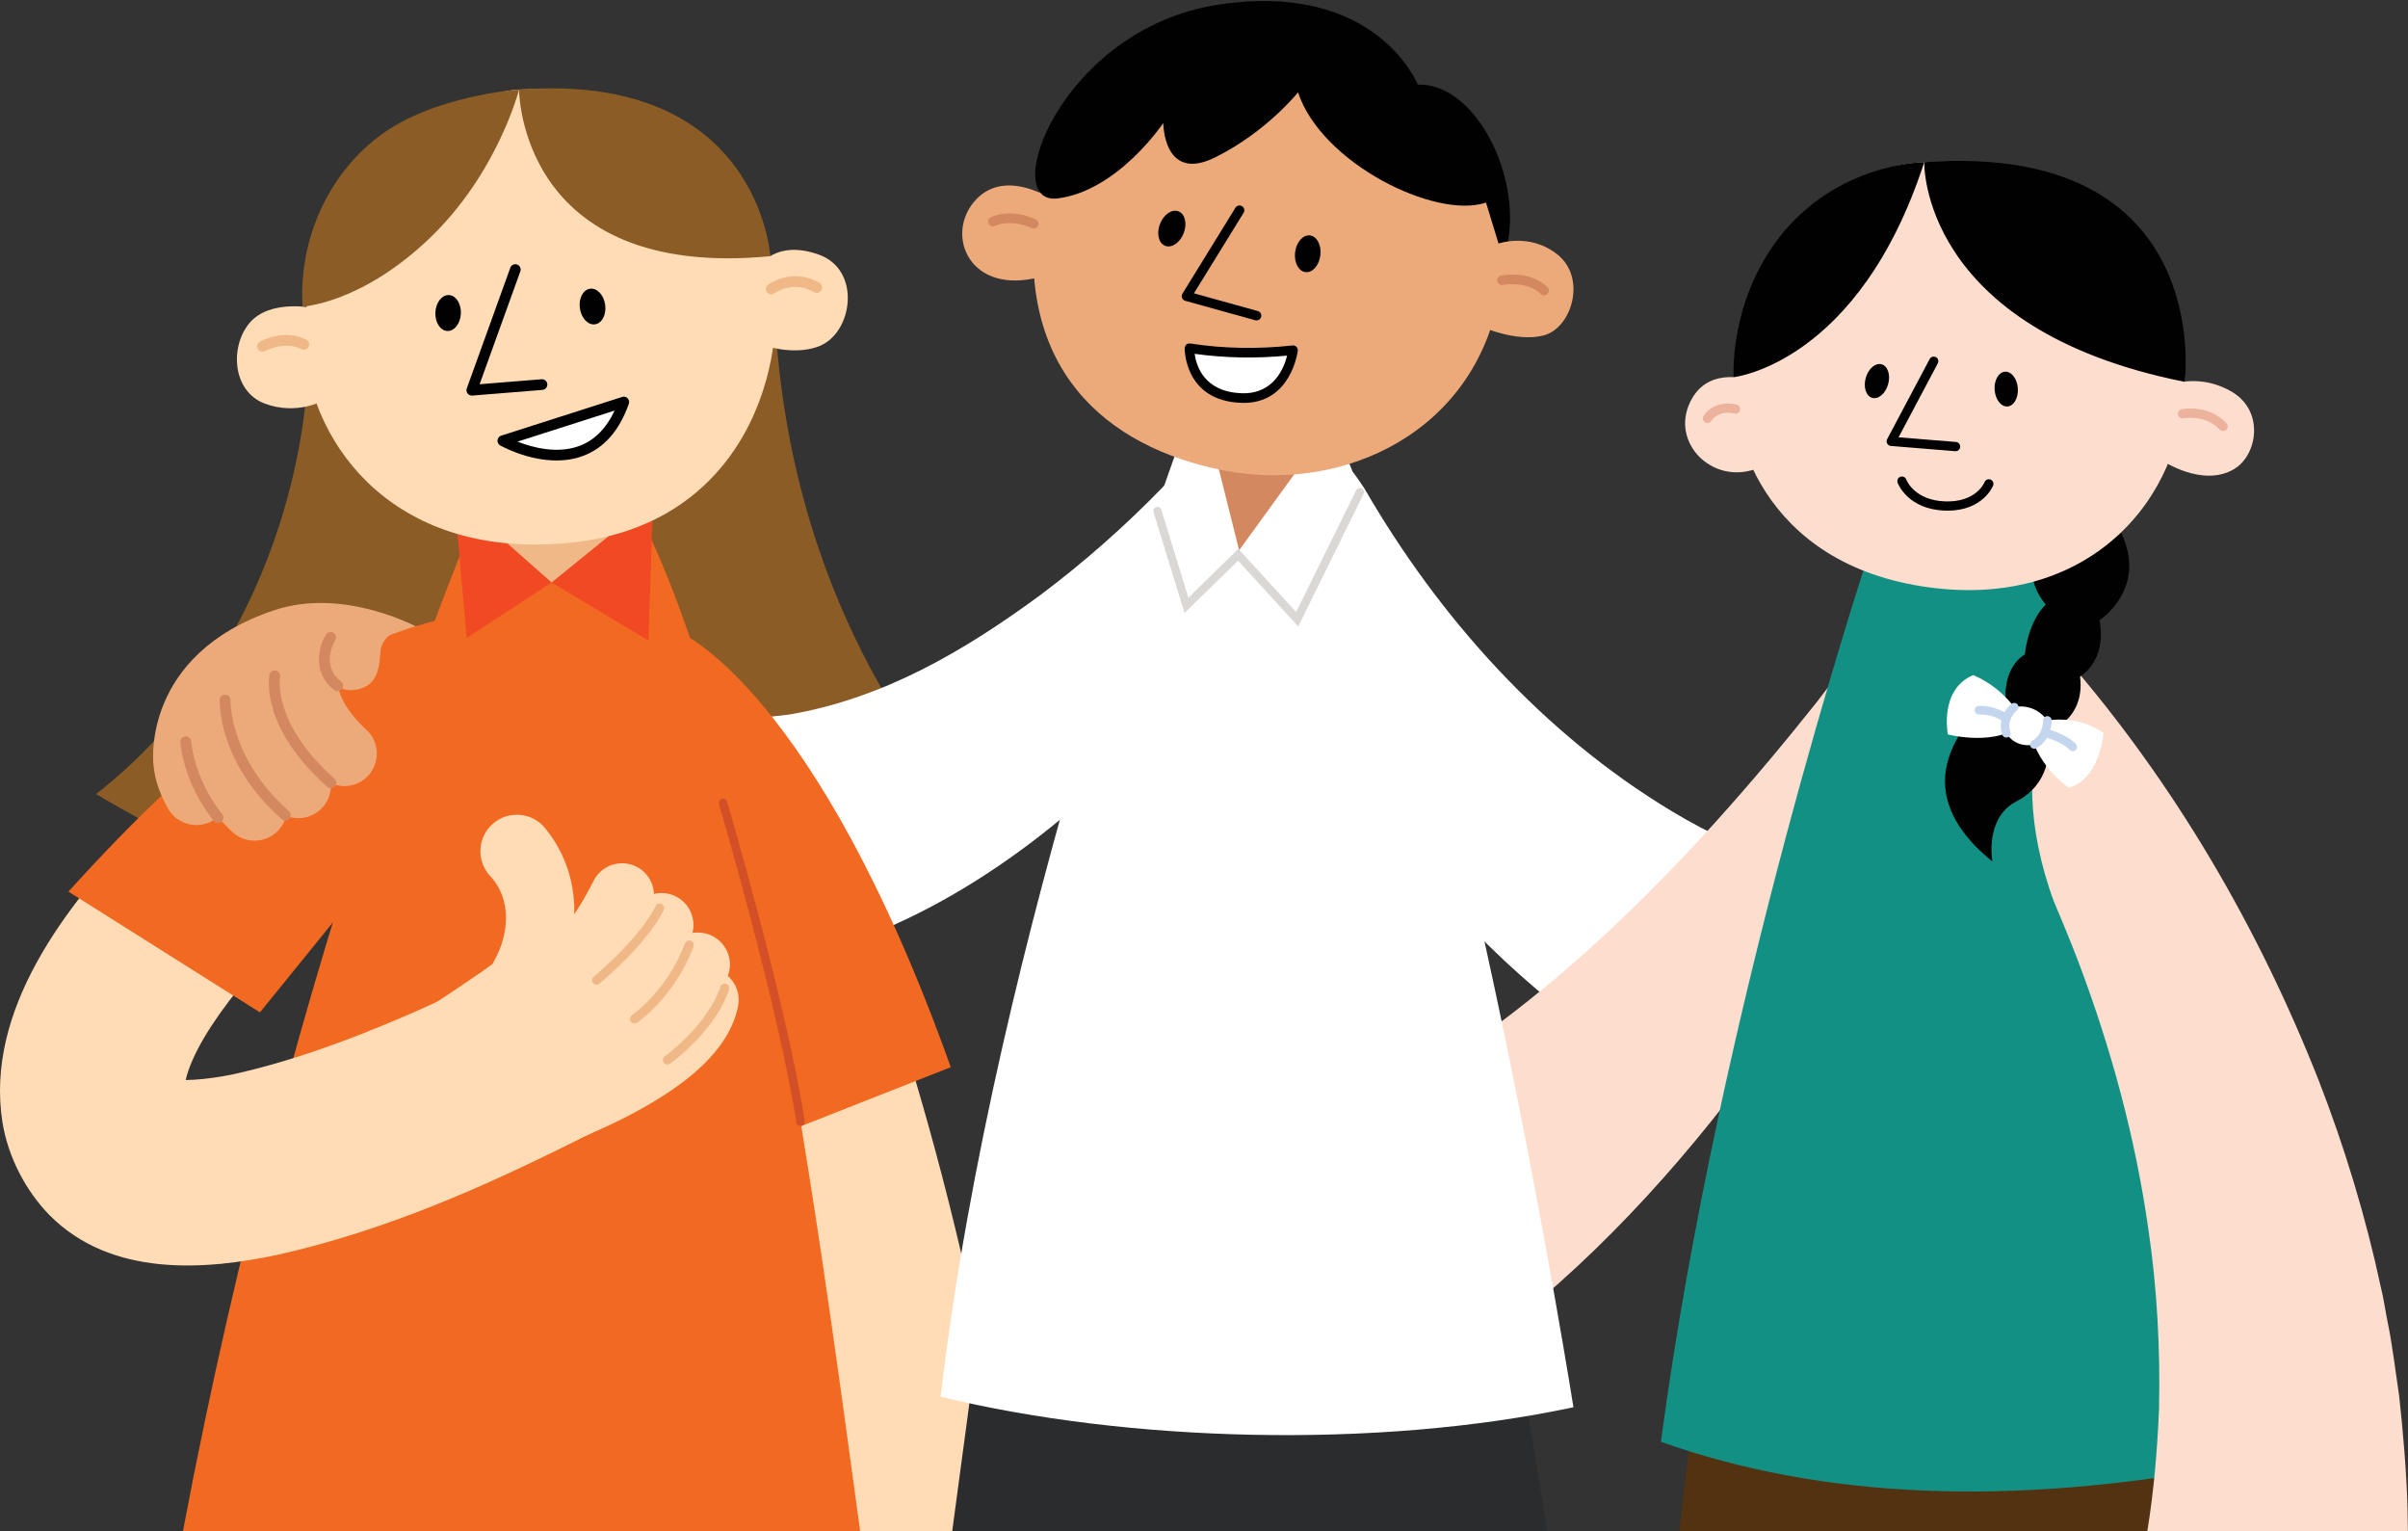 <svg width="615" height="391" viewBox="0 0 615 391" fill="none" xmlns="http://www.w3.org/2000/svg">
<rect x="0" y="0" width="615" height="391" fill="#333333" stroke="none"/>
<g clip-path="url(#clip0_4321_58808)">
<path d="M348.455 124.69C367.565 157.75 394.235 187.44 427.055 207.17C436.455 212.81 446.125 217.27 456.295 220.87C457.715 221.32 462.385 222.78 463.815 223.24C465.665 223.7 469.555 224.7 471.395 225.17C472.715 225.41 477.615 226.41 479.005 226.67C481.185 226.96 485.305 227.55 487.485 227.86C506.555 230.58 519.805 248.24 517.085 267.3C514.275 288.4 492.355 302.17 472.125 295.65L464.815 293.36C457.855 291.17 450.155 288.14 443.525 285.12C416.655 273.09 392.425 254.94 372.505 233.53C350.315 209.74 332.645 181.89 319.755 152.12C317.885 147.87 316.065 143.07 314.475 138.68C311.015 129.21 315.885 118.72 325.355 115.26C333.375 112.33 342.115 115.37 346.705 122.11L348.455 124.69Z" fill="white"/>
<path d="M259.345 391C242.885 286.5 217.515 228.77 217.515 228.77L180.395 212.43L208.835 391H259.345Z" fill="#FFDCB5"/>
<path d="M78.435 97.04C78.435 97.04 77.175 161.48 24.545 202.73C24.545 202.73 88.065 242 138.415 239.44C188.765 236.88 233.415 219.12 242.815 200.64C242.815 200.64 202.785 159.22 198.075 83.42L78.435 97.04Z" fill="#8B5C26"/>
<path d="M395.225 391L384.295 324.8L252.375 322.55L243.185 391H395.225Z" fill="#2A2C2E"/>
<path d="M326.405 146.39C288.515 203.47 224.775 260.44 150.885 245.98C104.115 237.29 114.985 170.28 162.075 176.91C164.345 177.34 166.705 178.05 168.775 178.87C172.985 180.58 177.415 181.89 182.175 182.67C188.075 183.52 195.215 183.34 201.585 182.43C225.475 178.37 246.185 166.32 265.975 151.72C276.925 143.5 287.405 134.25 296.955 124.39L297.985 123.34C314.015 107.93 338.155 127.66 326.405 146.39Z" fill="white"/>
<path d="M39.165 194.72C39.165 194.72 36.195 167.11 70.045 155.8C88.205 149.73 107.395 160.54 107.395 160.54L65.015 192.69L39.165 194.72Z" fill="#ECAA7B"/>
<path d="M219.695 391C207.595 302.17 191.645 181.38 160.115 125.39L121.185 132.76C121.185 132.76 75.205 239.74 46.715 391H219.695Z" fill="#F26A21"/>
<path d="M116.445 132.07L119.195 162.88L140.885 148.72L165.605 163.54L166.655 132.07H116.445Z" fill="#F04923"/>
<path d="M140.885 148.72L124.245 134.04C124.245 134.04 164.025 130.63 162.195 131.42L140.885 148.72Z" fill="#F0B787"/>
<path d="M132.565 22.87C168.145 20.98 192.645 42.77 197.245 67.94C201.845 93.11 190.375 133.83 146.045 138.53C101.715 143.23 79.455 114.65 77.595 87.93C75.745 61.22 109.715 24.08 132.565 22.87Z" fill="#FFDCB5"/>
<path d="M79.605 78.58C79.605 78.58 68.795 76.41 63.715 82.48C58.635 88.55 59.345 99.92 67.595 103.03C75.845 106.14 82.655 102.23 82.655 102.23L79.605 78.58Z" fill="#FFDCB5"/>
<path d="M193.915 68.06C193.915 68.06 197.965 61.07 209.075 64.99C220.185 68.91 217.795 85.29 208.975 88.48C202.255 90.92 194.665 88.02 194.665 88.02L193.915 68.06Z" fill="#FFDCB5"/>
<path d="M159.325 102.64C151.285 125.51 128.425 112.53 128.425 112.53L159.325 102.64Z" fill="white"/>
<path d="M142.115 117.57C134.645 117.57 128.095 113.92 127.745 113.72C127.275 113.45 127.005 112.93 127.065 112.39C127.125 111.85 127.485 111.4 128.005 111.23L158.905 101.34C159.395 101.18 159.935 101.32 160.295 101.69C160.655 102.06 160.775 102.6 160.605 103.09C158.205 109.92 154.285 114.39 148.945 116.39C146.685 117.24 144.355 117.57 142.115 117.57ZM132.175 112.76C135.875 114.21 142.285 115.99 148.005 113.84C151.845 112.4 154.855 109.37 156.965 104.83L132.175 112.76Z" fill="#010101"/>
<path d="M117.707 80.067C117.82 77.534 116.453 75.416 114.654 75.337C112.856 75.257 111.307 77.245 111.194 79.777C111.081 82.31 112.448 84.427 114.247 84.507C116.046 84.587 117.595 82.599 117.707 80.067Z" fill="#010101"/>
<path d="M151.975 82.806C153.757 82.553 154.912 80.313 154.555 77.803C154.198 75.293 152.464 73.465 150.681 73.718C148.899 73.972 147.743 76.212 148.1 78.722C148.458 81.231 150.192 83.06 151.975 82.806Z" fill="#010101"/>
<path d="M77.285 78.27C77.285 78.27 92.175 77.56 109.655 60.89C127.135 44.22 132.565 22.87 132.565 22.87C132.565 22.87 110.555 24.33 96.775 34.81C82.565 45.61 76.275 62.95 77.285 78.27Z" fill="#8B5C26"/>
<path d="M67.055 89.79C66.575 89.79 66.115 89.54 65.865 89.09C65.495 88.43 65.735 87.61 66.385 87.24C66.635 87.1 72.575 83.84 78.215 86.72C78.885 87.06 79.155 87.88 78.805 88.55C78.465 89.22 77.635 89.49 76.975 89.14C72.655 86.93 67.755 89.59 67.705 89.62C67.505 89.73 67.275 89.79 67.055 89.79Z" fill="#F0B787"/>
<path d="M132.565 22.87C132.565 22.87 132.465 71.58 196.735 65.41C196.735 65.41 193.875 18.23 132.565 22.87Z" fill="#8B5C26"/>
<path d="M196.975 75.16C196.555 75.16 196.145 74.97 195.875 74.6C195.435 74 195.555 73.15 196.155 72.7C196.405 72.51 202.365 68.2 209.295 72.24C209.945 72.62 210.165 73.45 209.785 74.1C209.405 74.75 208.575 74.97 207.925 74.59C202.585 71.48 197.975 74.75 197.775 74.89C197.535 75.07 197.255 75.16 196.975 75.16Z" fill="#F0B787"/>
<path d="M49.905 287.22C76.195 278.22 100.465 263.69 123.285 247.93L133.245 240.75L160.555 284.39C136.315 297.12 111.015 308.34 84.705 316.11C75.415 318.81 65.855 321.21 56.215 322.61C56.225 322.62 49.905 287.22 49.905 287.22Z" fill="#FFDCB5"/>
<path d="M129.235 262.91C127.745 262.91 126.715 262.76 126.305 262.68L129.245 246.64C129.245 246.64 129.135 246.61 128.915 246.59C129.025 246.61 140.395 247.37 151.575 224.93C153.585 220.9 158.485 219.26 162.515 221.26C166.545 223.27 168.185 228.17 166.185 232.2C152.445 259.77 136.005 262.91 129.235 262.91Z" fill="#FFDCB5"/>
<path d="M126.095 245.53C130.025 238.69 130.855 229.53 125.055 223.53C121.625 219.68 121.965 213.78 125.825 210.36C129.825 206.79 136.095 207.38 139.365 211.62C149.465 224.13 148.595 241.26 139.905 254.21C133.745 262.88 120.965 254.81 126.095 245.53Z" fill="#FFDCB5"/>
<path d="M133.465 275.43C133.455 275.43 133.445 275.43 133.435 275.43L133.495 259.12C133.495 259.12 133.395 259.11 133.205 259.13C137.845 258.8 149.815 252.71 161.925 232.04C164.205 228.15 169.205 226.85 173.085 229.13C176.965 231.41 178.275 236.41 175.995 240.29C156.015 274.38 135.845 275.43 133.465 275.43Z" fill="#FFDCB5"/>
<path d="M129.935 288.82C129.115 288.82 128.585 288.79 128.375 288.78C123.875 288.52 120.445 284.66 120.715 280.16C120.975 275.68 124.835 272.26 129.295 272.49C130.595 272.55 158.455 273.43 170.705 243.19C172.395 239.01 177.155 237 181.325 238.69C185.495 240.38 187.515 245.14 185.825 249.31C177.105 270.84 162.045 280.44 150.955 284.71C141.435 288.38 133.295 288.82 129.935 288.82Z" fill="#FFDCB5"/>
<path d="M94.255 307.22C90.515 307.22 87.155 304.64 86.305 300.84C85.325 296.44 88.095 292.09 92.485 291.1C92.685 291.06 112.645 286.56 132.845 279.09C150.945 272.39 170.855 262.22 172.495 253.76C173.345 249.34 177.625 246.44 182.045 247.3C186.465 248.15 189.365 252.43 188.505 256.85C185.835 270.66 169.435 282.96 138.355 294.44C117.145 302.28 96.895 306.83 96.045 307.02C95.435 307.15 94.845 307.22 94.255 307.22Z" fill="#FFDCB5"/>
<path d="M162.045 261.32C161.675 261.32 161.305 261.14 161.085 260.81C160.725 260.28 160.865 259.55 161.395 259.19C161.485 259.13 170.465 252.91 174.935 240.87C175.155 240.27 175.825 239.96 176.435 240.18C177.035 240.4 177.345 241.07 177.125 241.68C172.375 254.44 163.095 260.85 162.705 261.11C162.495 261.26 162.265 261.32 162.045 261.32Z" fill="#F1B887"/>
<path d="M170.465 271.8C170.105 271.8 169.745 271.63 169.515 271.31C169.145 270.79 169.265 270.06 169.785 269.69C169.895 269.61 180.695 261.82 183.985 251.94C184.185 251.33 184.845 251 185.455 251.2C186.065 251.4 186.395 252.06 186.195 252.67C182.665 263.28 171.605 271.25 171.135 271.58C170.935 271.73 170.695 271.8 170.465 271.8Z" fill="#F1B887"/>
<path d="M152.355 251.42C152.025 251.42 151.705 251.28 151.475 251.02C151.065 250.54 151.125 249.81 151.605 249.4C164.215 238.65 167.395 231.45 167.425 231.38C167.675 230.8 168.345 230.53 168.935 230.77C169.515 231.02 169.795 231.69 169.545 232.27C169.415 232.58 166.195 239.98 153.105 251.15C152.885 251.33 152.615 251.42 152.355 251.42Z" fill="#F1B887"/>
<path d="M76.125 235.78C66.545 245.03 47.805 265.88 47.005 278.48C47.035 278.32 46.755 277.62 46.625 277.45C45.935 276.57 44.355 275.56 44.115 275.52C47.925 276.23 55.795 275.2 61.055 273.95C81.355 269.26 101.945 260.47 121.015 251.45C122.225 250.86 124.925 249.54 126.145 248.91L148.005 290.77C123.265 303.25 98.525 314.11 71.125 320.33C52.055 324.41 28.405 326.04 12.715 310.32C6.495 303.98 2.085 295.37 0.645 286.67C-3.955 257.9 16.925 231.22 35.395 211.98C38.215 209.07 41.405 206.04 44.405 203.29L45.965 201.9L76.125 235.78Z" fill="#FFDCB5"/>
<path d="M120.495 101C120.075 101 119.675 100.8 119.415 100.46C119.135 100.09 119.055 99.61 119.215 99.17L130.335 68.36C130.585 67.65 131.365 67.29 132.075 67.54C132.785 67.8 133.145 68.58 132.895 69.28L122.495 98.1L138.315 96.83C139.055 96.77 139.725 97.33 139.785 98.08C139.845 98.83 139.285 99.49 138.535 99.55L120.605 101C120.565 101 120.535 101 120.495 101Z" fill="#010101"/>
<path d="M113.535 156.62C116.005 161.21 85.755 152.07 17.475 227.65L66.385 258.48L129.475 180.71L112.005 164.33L113.535 156.62Z" fill="#F26A21"/>
<path d="M173.645 161.48C173.645 161.48 208.235 175.64 242.825 272.47L202.435 288.38L173.645 161.48Z" fill="#F26A21"/>
<path d="M87.935 200.7C85.925 200.7 83.915 199.98 82.315 198.51C58.545 176.63 75.335 157.03 75.515 156.83L87.965 167.81L88.075 167.68C86.605 169.51 82.655 176.27 93.555 186.3C96.925 189.4 97.145 194.66 94.045 198.03C92.415 199.8 90.175 200.7 87.935 200.7Z" fill="#ECAA7B"/>
<path d="M76.215 208.89C74.175 208.89 72.135 208.14 70.525 206.64C62.245 198.85 58.055 190.5 58.075 181.8C58.095 170.52 65.315 163.44 66.135 162.67L77.475 174.79L77.575 174.69C77.455 174.81 74.605 177.73 74.675 181.98C74.755 186.82 78.645 191.48 81.905 194.54C85.245 197.68 85.405 202.93 82.265 206.27C80.635 208.02 78.425 208.89 76.215 208.89Z" fill="#ECAA7B"/>
<path d="M65.015 214.64C62.975 214.64 60.935 213.89 59.325 212.39C51.045 204.6 46.865 196.25 46.875 187.55C46.885 176.27 54.105 169.2 54.935 168.43L66.275 180.55L66.375 180.45C66.255 180.57 63.405 183.48 63.475 187.74C63.555 192.58 67.445 197.24 70.705 200.3C74.045 203.44 74.205 208.69 71.065 212.03C69.425 213.76 67.215 214.64 65.015 214.64Z" fill="#ECAA7B"/>
<path d="M50.155 210.66C47.265 210.66 44.455 209.15 42.925 206.45C39.195 199.86 38.205 193.64 39.995 187.96C42.265 180.77 48.045 177.71 49.175 177.17L56.305 192.16C56.305 192.16 56.415 192.12 56.595 192.01C54.885 193.05 56.065 195.99 57.355 198.27C59.615 202.26 58.215 207.32 54.225 209.58C52.945 210.31 51.535 210.66 50.155 210.66Z" fill="#ECAA7B"/>
<path d="M84.215 172.46C84.215 172.46 85.885 176.92 90.675 176.14C95.465 175.36 96.875 172.24 97.135 166.67C97.305 163.16 100.445 161.37 100.445 161.37L80.975 164.53L84.215 172.46Z" fill="#ECAA7B"/>
<path d="M86.225 176.47C85.925 176.47 85.635 176.38 85.375 176.18C79.545 171.66 81.435 164.95 83.255 162.03C83.655 161.38 84.515 161.18 85.165 161.58C85.815 161.98 86.015 162.83 85.615 163.48C85.445 163.76 81.795 169.88 87.085 173.98C87.685 174.45 87.795 175.32 87.335 175.92C87.045 176.29 86.635 176.47 86.225 176.47Z" fill="#D3885F"/>
<path d="M84.525 201.25C84.195 201.25 83.875 201.13 83.605 200.9C66.355 185.62 68.705 172.83 68.815 172.29C68.965 171.54 69.685 171.05 70.445 171.21C71.195 171.36 71.675 172.09 71.525 172.83C71.495 172.97 69.495 184.7 85.435 198.83C86.005 199.34 86.055 200.21 85.555 200.78C85.285 201.09 84.905 201.25 84.525 201.25Z" fill="#D3885F"/>
<path d="M72.855 209.49C72.535 209.49 72.205 209.38 71.945 209.14C55.705 194.83 56.075 179.34 56.105 178.69C56.135 177.93 56.795 177.32 57.535 177.36C58.295 177.39 58.895 178.03 58.865 178.79C58.855 179 58.605 193.7 73.775 207.07C74.345 207.57 74.405 208.45 73.895 209.02C73.615 209.34 73.235 209.49 72.855 209.49Z" fill="#D3885F"/>
<path d="M55.695 210.16C55.285 210.16 54.885 209.98 54.615 209.64C46.745 199.72 46.085 189.89 46.065 189.47C46.025 188.71 46.605 188.05 47.365 188.01C48.105 187.96 48.785 188.55 48.825 189.31C48.835 189.4 49.485 198.72 56.785 207.92C57.255 208.52 57.155 209.39 56.565 209.86C56.295 210.06 55.995 210.16 55.695 210.16Z" fill="#D3885F"/>
<path d="M204.455 287.48C203.925 287.48 203.465 287.1 203.385 286.56C198.595 256.14 183.765 205.81 183.625 205.31C183.455 204.73 183.785 204.13 184.355 203.96C184.935 203.79 185.535 204.12 185.705 204.69C185.855 205.2 200.715 255.65 205.535 286.22C205.625 286.81 205.225 287.37 204.635 287.46C204.565 287.47 204.505 287.48 204.455 287.48Z" fill="#D24F27"/>
<path d="M560.725 391L557.985 356.61L434.605 349.03C432.315 361.08 430.565 375.85 428.895 391H560.725Z" fill="#523211"/>
<path d="M499.785 184.98C471.735 242.87 431.645 304.21 379.135 343.11C370.665 349.23 361.575 354.97 351.705 360.05C307.515 382.13 274.175 319.98 317.115 295.45C319.245 294.36 321.625 293.44 323.835 292.79C330.345 290.94 337.055 288.41 343.795 285.32C391.235 262.32 431.335 220.34 464.095 179.14C465.985 176.7 469.875 171.56 471.705 169.06C483.385 152.76 507.825 166.74 499.785 184.98Z" fill="#FDDECE"/>
<path d="M476.835 142.81C476.835 142.81 438.965 257.29 424.195 368.12C465.145 382.68 513.585 384.71 569.515 374.21C569.515 374.21 556.055 238.66 518.665 142.81H476.835Z" fill="#139084"/>
<path d="M530.725 245.32C539.215 267.75 545.375 290.53 548.685 313.81C550.925 328.81 551.745 344.47 551.415 359.63C550.995 370.02 550.105 380.67 548.415 390.99H614.975C614.955 388.82 614.925 386.65 614.865 384.48C614.585 375.46 613.725 365.28 612.725 356.27C611.905 350.9 610.965 343.06 609.845 337.8C609.275 335.09 608.765 331.33 608.065 328.67C604.285 310.95 598.805 292.83 592.225 275.94C576.815 236.82 555.335 199.98 527.775 168.21C513.715 153.27 491.115 171.45 502.635 188.46C513.935 206.32 523.155 225.63 530.725 245.32Z" fill="#FDDECE"/>
<path d="M524.935 160.78L528.095 169.94C528.095 169.94 508.925 192.41 526.235 234.54L488.085 192.42L495.605 156.76L524.935 160.78Z" fill="#139084"/>
<path d="M520.145 139.27C520.145 139.27 516.195 146.81 522.495 154.37C522.495 154.37 518.235 157.89 517.135 167.09C517.135 167.09 510.745 170.38 512.515 181.07C512.515 181.07 502.795 179.31 497.965 192.73C493.135 206.15 503.955 216.02 508.845 219.93C508.845 219.93 506.785 208.84 515.015 204.59C523.245 200.34 524.165 191.81 522.385 187.13C522.385 187.13 532.705 184.25 531.245 172.72C531.245 172.72 538.165 168.99 536.215 158.36C536.215 158.36 550.895 148.79 539.425 132.06L520.145 139.27Z" fill="#010101"/>
<path d="M516.885 184.42C516.885 184.42 513.255 176.32 503.965 172.36C495.205 176.03 497.475 187.5 497.475 187.5C497.475 187.5 510.355 190.93 516.885 184.42Z" fill="white"/>
<path d="M518.305 185.03C518.305 185.03 528.425 180.97 537.225 187.14C537.225 187.14 536.355 198.94 528.345 201.1C528.345 201.1 519.235 194.97 518.305 185.03Z" fill="white"/>
<path d="M514.435 180.54C514.435 180.54 519.375 179.22 522.875 183.93L519.525 190.09C519.525 190.09 515.075 191.32 512.395 187.23L514.435 180.54Z" fill="white"/>
<path d="M512.405 188.31C511.945 188.31 511.525 188.02 511.375 187.57C509.795 182.8 513.615 179.81 513.785 179.69C514.265 179.33 514.945 179.42 515.305 179.89C515.665 180.36 515.575 181.04 515.105 181.41C514.985 181.5 512.345 183.62 513.435 186.89C513.625 187.46 513.315 188.07 512.745 188.26C512.635 188.29 512.515 188.31 512.405 188.31Z" fill="#C3D6EE"/>
<path d="M519.535 191.17C519.155 191.17 518.785 190.97 518.585 190.61C518.295 190.09 518.485 189.43 519.005 189.13C521.945 187.49 521.805 184.01 521.805 183.98C521.775 183.38 522.235 182.87 522.835 182.84C523.415 182.81 523.945 183.27 523.975 183.87C523.985 184.07 524.175 188.74 520.065 191.03C519.895 191.13 519.715 191.17 519.535 191.17Z" fill="#C3D6EE"/>
<path d="M512.415 184.5C512.205 184.5 511.995 184.44 511.805 184.31C508.725 182.2 505.545 182.41 505.505 182.41C504.935 182.47 504.385 182.01 504.335 181.41C504.285 180.81 504.725 180.29 505.325 180.24C505.485 180.23 509.285 179.94 513.025 182.51C513.515 182.85 513.645 183.52 513.305 184.02C513.105 184.33 512.765 184.5 512.415 184.5Z" fill="#C3D6EE"/>
<path d="M529.395 191.81C529.105 191.81 528.825 191.7 528.605 191.47C526.505 189.26 522.165 188.2 522.115 188.19C521.535 188.05 521.175 187.47 521.315 186.88C521.455 186.3 522.045 185.94 522.625 186.08C522.825 186.13 527.635 187.3 530.175 189.97C530.585 190.4 530.575 191.09 530.135 191.5C529.935 191.71 529.665 191.81 529.395 191.81Z" fill="#C3D6EE"/>
<path d="M491.455 41.39C537.205 39.27 558.275 67.67 557.985 97.5C557.695 127.33 533.685 155.37 492.935 150C449.555 144.29 441.195 109.2 442.905 95.23C444.615 81.26 459.855 42.86 491.455 41.39Z" fill="#FDDECE"/>
<path d="M446.245 96.88C446.245 96.88 435.295 93.3 431.235 103.63C427.175 113.96 438.225 124.27 449.475 119.31L446.245 96.88Z" fill="#FDDECE"/>
<path d="M554.535 98.21C554.535 98.21 561.995 95.2 570.165 100.13C578.335 105.06 576.565 116.24 570.555 119.78C562.425 124.57 552.165 117.53 552.165 117.53L554.535 98.21Z" fill="#FDDECE"/>
<path d="M499.455 115.2C499.425 115.2 499.395 115.2 499.355 115.2L482.925 113.86C482.535 113.83 482.175 113.6 481.985 113.25C481.795 112.9 481.795 112.48 481.975 112.13L492.835 91.67C493.145 91.1 493.855 90.88 494.425 91.18C495.005 91.48 495.215 92.2 494.915 92.77L484.895 111.65L499.545 112.84C500.195 112.89 500.675 113.46 500.625 114.11C500.575 114.73 500.065 115.2 499.455 115.2Z" fill="#010101"/>
<path d="M497.405 130.38C497.215 130.38 497.025 130.38 496.835 130.37C487.275 130.1 484.745 123.52 484.645 123.24C484.425 122.63 484.735 121.95 485.345 121.73C485.955 121.51 486.635 121.82 486.855 122.43C486.935 122.64 488.995 127.8 496.895 128.02C504.665 128.25 506.775 123.31 506.855 123.09C507.105 122.49 507.785 122.2 508.385 122.44C508.985 122.68 509.275 123.36 509.045 123.96C508.945 124.23 506.405 130.38 497.405 130.38Z" fill="#010101"/>
<path d="M442.775 96.3C442.775 96.3 474.755 92.9 491.455 41.39C491.455 41.39 469.075 41.47 454.205 60.89C441.535 77.45 442.775 96.3 442.775 96.3Z" fill="#010101"/>
<path d="M491.455 41.39C491.455 41.39 490.125 83.98 557.985 97.5C557.985 97.51 565.945 36.14 491.455 41.39Z" fill="#010101"/>
<path d="M436.065 108C435.855 108 435.645 107.95 435.455 107.83C434.905 107.5 434.715 106.78 435.045 106.23C435.145 106.05 437.665 101.94 443.525 103.3C444.155 103.45 444.555 104.08 444.405 104.71C444.255 105.34 443.625 105.74 442.995 105.59C438.865 104.63 437.145 107.32 437.065 107.44C436.855 107.8 436.465 108 436.065 108Z" fill="#ECB29C"/>
<path d="M567.785 110.06C567.465 110.06 567.155 109.93 566.915 109.68C563.305 105.76 557.695 106.78 557.645 106.79C557.015 106.92 556.395 106.5 556.265 105.86C556.145 105.22 556.555 104.61 557.195 104.48C557.475 104.42 564.145 103.17 568.655 108.09C569.095 108.57 569.065 109.31 568.585 109.75C568.355 109.96 568.075 110.06 567.785 110.06Z" fill="#ECB29C"/>
<path d="M482.228 98.098C482.889 95.731 482.144 93.454 480.564 93.013C478.984 92.572 477.168 94.133 476.507 96.501C475.846 98.868 476.591 101.144 478.171 101.585C479.751 102.026 481.568 100.465 482.228 98.098Z" fill="#010101"/>
<path d="M512.704 103.778C514.34 103.663 515.526 101.581 515.352 99.13C515.178 96.678 513.711 94.785 512.075 94.901C510.439 95.017 509.253 97.098 509.427 99.55C509.601 102.001 511.068 103.894 512.704 103.778Z" fill="#010101"/>
<path d="M303.035 108.14C303.035 108.14 254.225 237.51 240.235 356.61C287.915 368.22 351.455 370.02 401.855 359.3C401.855 359.3 374.295 185 341.255 110.34L303.035 108.14Z" fill="white"/>
<path d="M308.455 108.5L316.475 140.5L341.315 106.25L308.455 108.5Z" fill="#D3885F"/>
<path d="M264.715 53.4C268.695 24.34 307.385 8.97 312.755 7.97C341.015 2.69 388.815 35.96 383.295 73.18C377.775 110.4 342.945 126.1 312.555 120.11C282.155 114.12 259.155 93.98 264.715 53.4Z" fill="#ECAA7B"/>
<path d="M267.565 50.28C267.565 50.28 255.825 42.85 248.635 51.68C241.445 60.51 247.905 75.43 265.605 70.72L267.565 50.28Z" fill="#ECAA7B"/>
<path d="M320.915 81.81C320.805 81.81 320.695 81.8 320.585 81.77L302.705 76.8C302.335 76.7 302.035 76.42 301.895 76.07C301.755 75.72 301.795 75.31 301.995 74.98L315.525 53.04C315.885 52.46 316.635 52.28 317.215 52.64C317.795 53 317.975 53.75 317.615 54.33L304.935 74.89L321.245 79.42C321.895 79.6 322.285 80.28 322.095 80.93C321.945 81.46 321.455 81.81 320.915 81.81Z" fill="#010101"/>
<path d="M330.245 89.42C330.245 89.42 328.785 102 317.155 101.64C303.495 101.21 303.795 88.92 303.795 88.92C312.405 90.24 321.225 90.41 330.245 89.42Z" fill="white"/>
<path d="M317.655 102.87C317.475 102.87 317.295 102.87 317.115 102.86C302.405 102.4 302.555 89.01 302.565 88.88C302.575 88.53 302.735 88.19 303.005 87.97C303.275 87.74 303.625 87.64 303.975 87.7C312.445 89.01 321.235 89.18 330.105 88.2C330.475 88.16 330.845 88.29 331.105 88.55C331.365 88.81 331.495 89.19 331.455 89.56C331.445 89.69 329.785 102.87 317.655 102.87ZM305.115 90.34C305.515 93.34 307.485 100.1 317.195 100.4C325.315 100.65 327.955 93.92 328.725 90.8C320.725 91.56 312.795 91.41 305.115 90.34Z" fill="#010101"/>
<path d="M264.015 58.36C263.845 58.36 263.675 58.32 263.515 58.25C257.935 55.73 254.175 57.65 254.145 57.66C253.545 57.97 252.805 57.74 252.485 57.14C252.175 56.54 252.405 55.8 253.005 55.48C253.205 55.38 257.875 53 264.525 56C265.145 56.28 265.415 57.01 265.135 57.62C264.925 58.09 264.485 58.36 264.015 58.36Z" fill="#D3885F"/>
<path d="M302.317 59.527C303.253 57.094 302.654 54.599 300.978 53.955C299.303 53.31 297.187 54.76 296.251 57.193C295.315 59.626 295.914 62.121 297.589 62.765C299.265 63.409 301.381 61.959 302.317 59.527Z" fill="#010101"/>
<path d="M337.221 65.186C337.539 62.599 336.352 60.324 334.57 60.105C332.788 59.887 331.087 61.807 330.77 64.395C330.452 66.983 331.639 69.257 333.421 69.476C335.203 69.694 336.904 67.773 337.221 65.186Z" fill="#010101"/>
<path d="M383.925 66.09L379.525 51.72C366.715 56.09 337.485 41.7 331.515 23.58C331.515 23.58 323.515 33.63 310.425 40.15C297.085 46.79 297.105 31.4 297.105 31.4C297.105 31.4 285.525 48.72 270.135 50.66C254.755 52.6 270.845 7.27 311.255 1.17C351.665 -4.93 362.105 21.62 362.105 21.62C377.785 21.02 390.415 48.48 383.925 66.09Z" fill="#010101"/>
<path d="M382.235 62.32C382.235 62.32 390.665 59.14 397.935 65.12C405.205 71.1 401.445 83.73 394.275 85.63C387.105 87.53 377.765 83.15 377.765 83.15L382.235 62.32Z" fill="#ECAA7B"/>
<path d="M394.355 75.4C394.045 75.4 393.735 75.28 393.495 75.05C389.945 71.6 383.915 72.74 383.845 72.75C383.175 72.88 382.535 72.45 382.405 71.79C382.275 71.13 382.705 70.48 383.365 70.35C383.665 70.29 390.715 68.93 395.205 73.29C395.695 73.76 395.705 74.54 395.225 75.03C394.995 75.27 394.675 75.4 394.355 75.4Z" fill="#D3885F"/>
<path d="M331.565 159.95L316.195 143.16L302.525 156.51L294.605 130.76C294.435 130.21 294.745 129.62 295.295 129.45C295.855 129.28 296.435 129.59 296.605 130.14L303.515 152.6L316.275 140.14L331.035 156.26L346.355 125.19C346.615 124.67 347.235 124.46 347.765 124.71C348.285 124.97 348.495 125.6 348.245 126.12L331.565 159.95Z" fill="#D9D8D6"/>
</g>
<defs>
<clipPath id="clip0_4321_58808">
<rect width="615" height="391" fill="white"/>
</clipPath>
</defs>
</svg>
